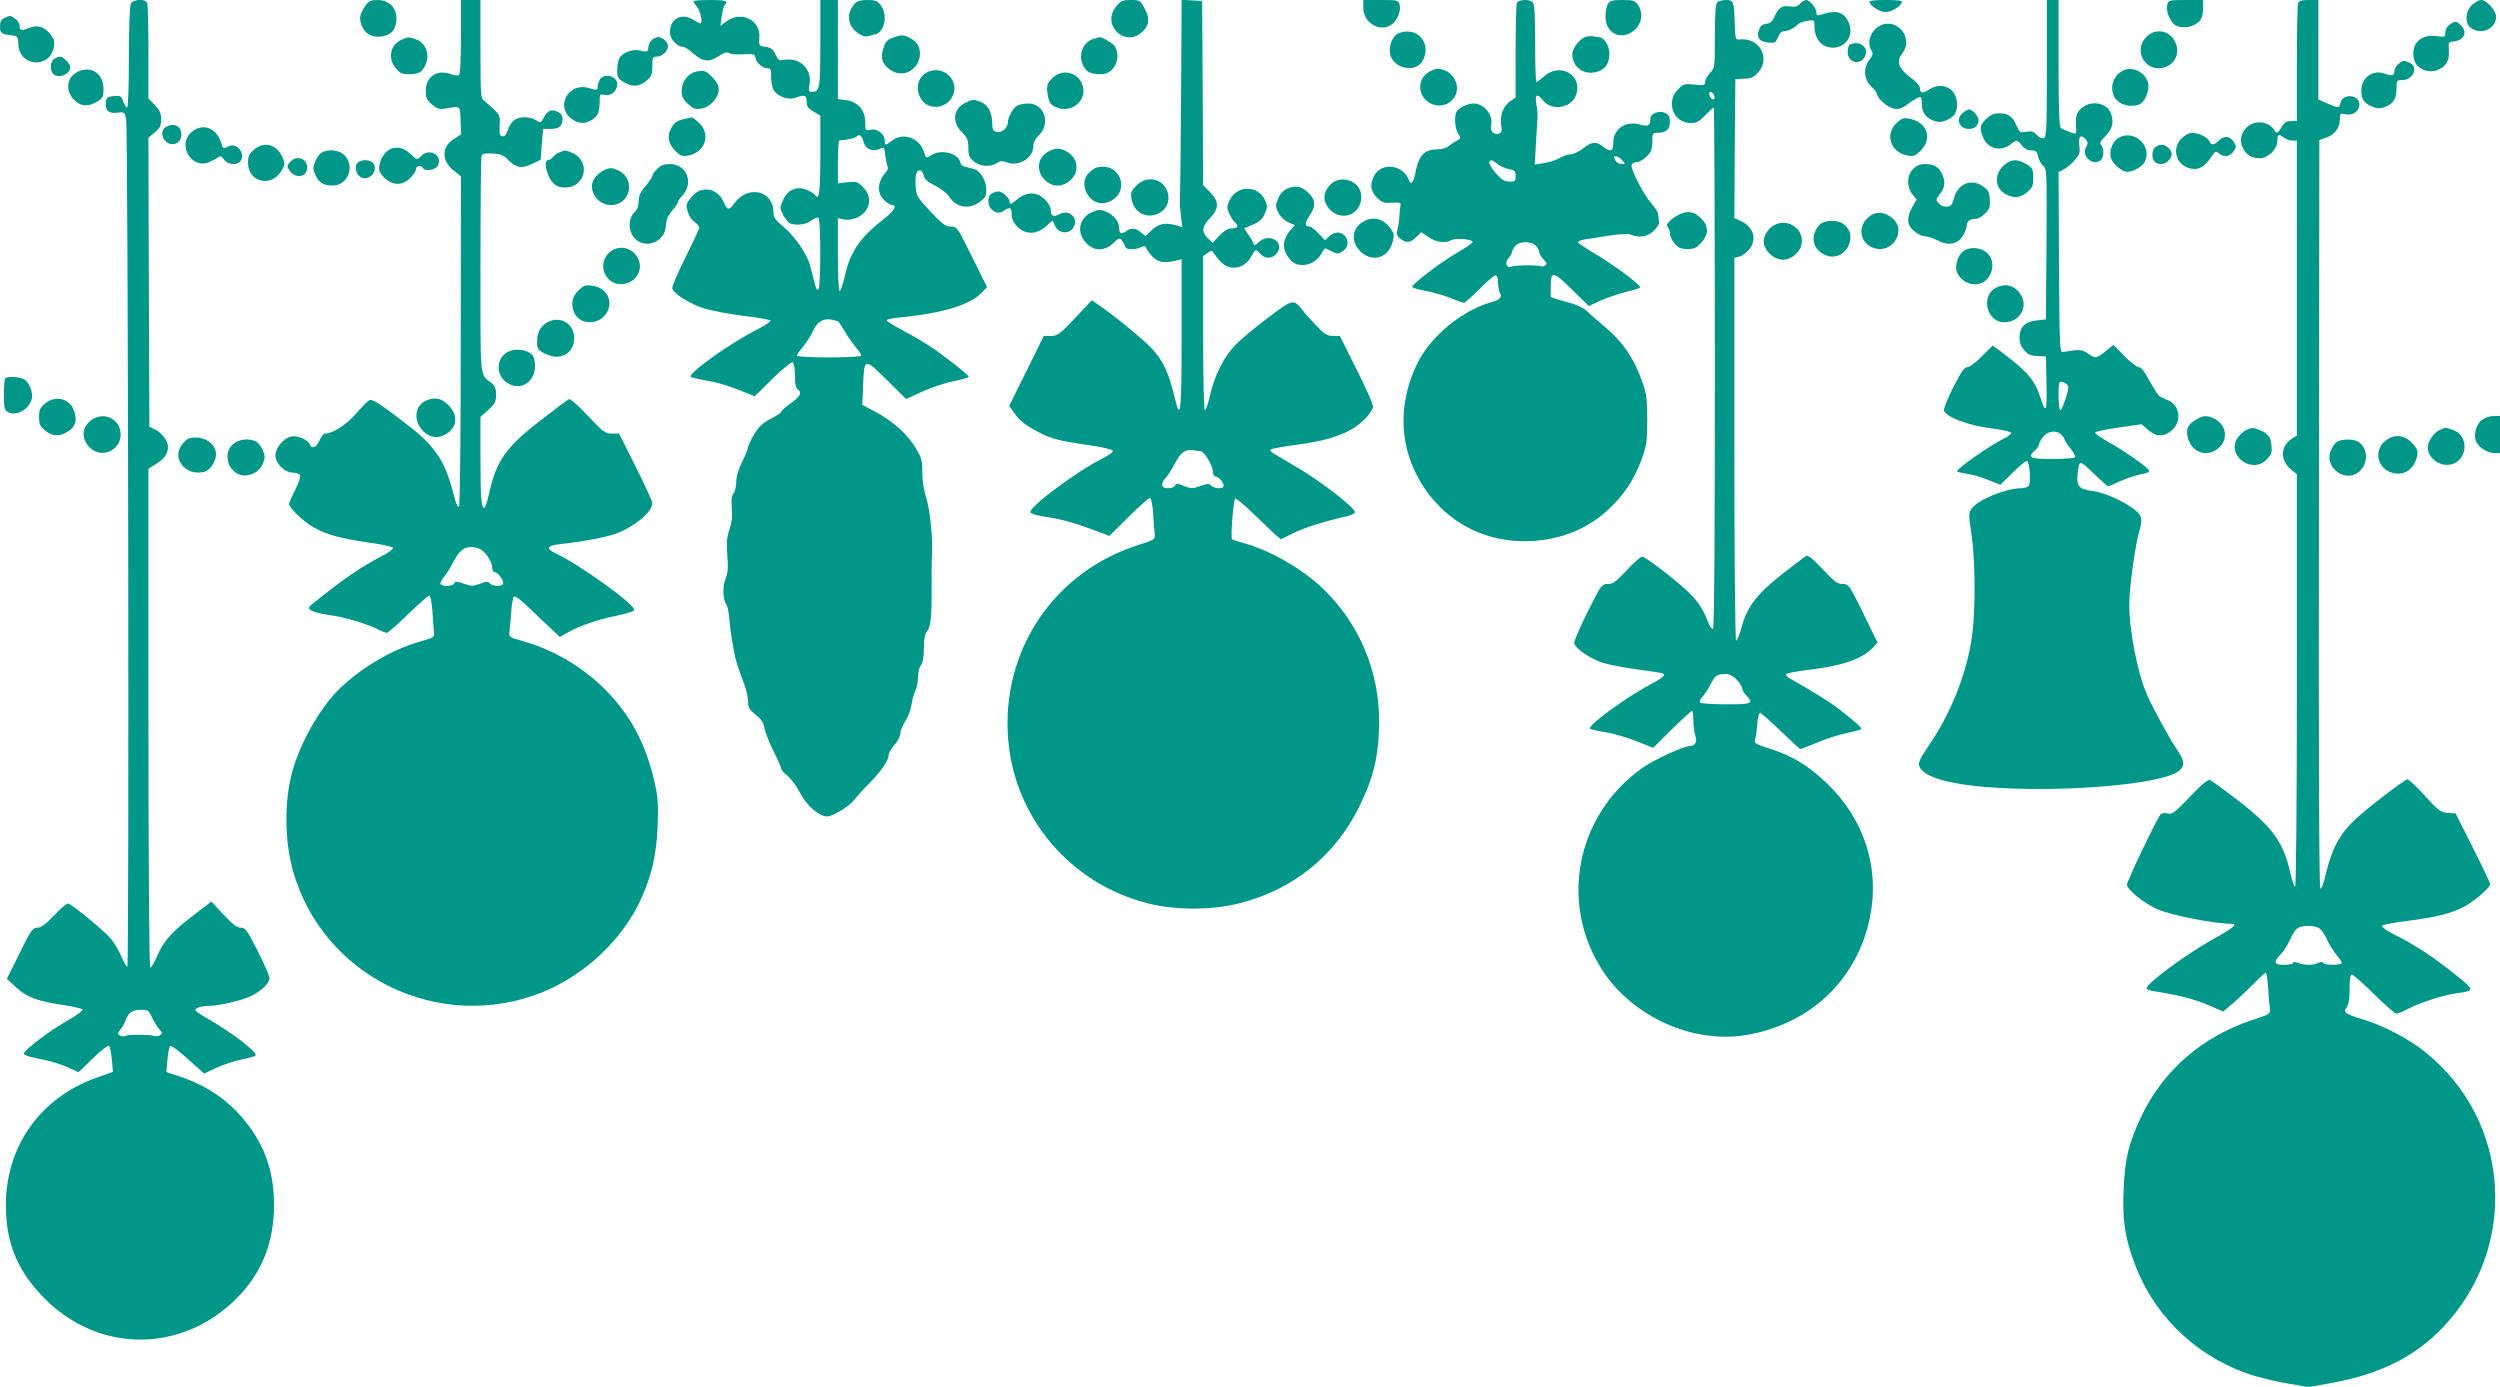 <?xml version="1.0" standalone="no"?>
<!DOCTYPE svg PUBLIC "-//W3C//DTD SVG 20010904//EN"
 "http://www.w3.org/TR/2001/REC-SVG-20010904/DTD/svg10.dtd">
<svg version="1.0" xmlns="http://www.w3.org/2000/svg"
 width="1280pt" height="710pt" viewBox="0 0 1280 710"
 preserveAspectRatio="xMidYMid meet">
<g transform="translate(0,710) scale(0.1,-0.1)"
fill="#009688" stroke="none">
<path d="M670 7081 c-6 -12 -10 -118 -10 -275 0 -146 -4 -256 -9 -256 -5 0
-14 14 -20 31 -9 27 -14 30 -48 27 -33 -3 -38 -6 -41 -31 -5 -42 15 -60 59
-54 37 5 37 4 45 -37 10 -57 16 -4336 6 -4336 -5 0 -18 24 -31 54 -12 29 -38
72 -57 94 -29 34 -165 147 -211 175 -8 5 -35 -16 -74 -58 -46 -48 -69 -65 -88
-65 -24 0 -33 -13 -91 -131 l-65 -131 47 -43 c56 -51 109 -71 237 -90 52 -8
98 -18 103 -23 5 -5 -27 -29 -74 -56 -88 -49 -221 -149 -226 -170 -2 -7 27
-17 82 -28 46 -8 110 -27 141 -42 l57 -26 74 72 c44 43 78 68 83 62 5 -5 11
-37 14 -71 l5 -61 -87 -31 c-285 -102 -461 -350 -461 -651 0 -196 61 -341 200
-480 280 -281 707 -278 986 7 126 128 187 284 187 473 0 170 -46 304 -148 430
-87 108 -197 183 -337 229 l-66 22 5 62 c3 34 9 66 14 71 5 5 43 -23 91 -66
l83 -75 61 29 c34 16 92 35 129 43 37 7 70 17 73 20 15 16 -126 123 -261 199
-26 15 -47 31 -47 35 0 11 36 21 75 21 49 1 165 28 210 50 53 26 95 66 95 92
0 10 -27 72 -60 138 -54 107 -63 120 -86 120 -20 0 -43 17 -89 67 l-63 67 -78
-60 c-121 -91 -166 -140 -198 -216 -16 -37 -33 -65 -37 -62 -5 3 -9 578 -9
1279 l0 1275 40 25 c43 27 60 52 60 88 0 30 -32 72 -68 89 l-27 13 -3 740 -2
740 32 27 c27 22 33 33 33 67 0 32 -7 47 -33 74 l-32 33 0 236 c0 130 -3 243
-6 252 -9 24 -71 21 -84 -3z m107 -5188 c10 -21 26 -48 37 -61 18 -20 18 -24
6 -32 -8 -6 -22 -7 -30 -4 -21 8 -136 8 -149 0 -6 -4 -18 -3 -26 2 -14 7 -14
11 3 33 11 13 22 34 26 46 12 37 35 53 77 53 36 0 41 -3 56 -37z"/>
<path d="M1872 7073 c-29 -43 -34 -63 -22 -99 15 -45 53 -68 103 -61 51 7 76
38 77 91 0 57 -39 96 -96 96 -35 0 -46 -5 -62 -27z"/>
<path d="M2360 6911 c0 -117 -4 -192 -10 -196 -6 -3 -25 -1 -44 6 -69 25 -126
-14 -126 -85 0 -37 5 -48 32 -71 26 -22 38 -26 67 -21 81 14 76 18 79 -60 l3
-72 -35 -22 c-65 -39 -67 -112 -5 -162 l39 -31 -1 -843 c0 -485 -4 -846 -9
-849 -5 -3 -14 14 -20 37 -30 118 -56 184 -95 237 -53 70 -73 88 -213 195 -88
66 -118 84 -131 77 -9 -5 -40 -37 -69 -70 -49 -56 -119 -101 -158 -101 -8 0
-20 -16 -28 -35 -15 -36 -40 -46 -49 -21 -10 25 -65 48 -97 41 -39 -9 -80 -58
-80 -97 0 -41 48 -88 90 -88 17 0 33 -6 36 -14 3 -8 -8 -41 -25 -75 -17 -33
-31 -65 -31 -71 0 -20 73 -90 124 -119 68 -39 139 -58 285 -79 67 -9 123 -22
123 -27 1 -6 -18 -21 -42 -34 -129 -68 -197 -114 -378 -259 -27 -21 4 -38 95
-51 83 -12 193 -45 251 -75 17 -9 36 -16 43 -16 6 0 55 43 108 95 54 52 102
95 108 95 7 0 13 -30 17 -78 2 -42 6 -90 8 -107 3 -28 1 -29 -75 -51 -146 -41
-315 -143 -424 -256 -95 -99 -191 -274 -228 -414 -40 -151 -38 -350 5 -502
152 -543 748 -833 1275 -623 219 88 412 270 506 476 57 126 80 228 86 375 4
113 2 150 -16 227 -45 198 -127 349 -259 479 -116 114 -264 200 -417 242 -64
18 -70 22 -67 43 2 13 6 58 9 99 2 41 9 79 14 85 6 6 36 -16 82 -61 39 -38 90
-86 113 -107 l40 -38 45 25 c62 34 150 64 248 84 46 9 86 22 88 28 9 26 -274
230 -402 291 -53 25 -44 40 28 48 117 12 238 36 289 56 93 37 178 109 178 153
0 9 -38 93 -85 186 l-85 170 -37 0 c-33 0 -45 8 -122 90 -51 55 -90 89 -98 86
-8 -3 -72 -51 -144 -107 -180 -140 -227 -207 -264 -372 -9 -43 -21 -77 -25
-77 -16 0 -20 50 -20 255 l0 210 40 36 c34 31 40 43 40 78 0 30 -6 46 -22 59
-63 51 -58 -4 -58 601 0 302 2 556 6 564 4 10 19 13 56 11 40 -2 56 -8 79 -32
41 -42 72 -47 123 -21 l44 21 6 79 7 79 38 0 c44 0 61 14 61 50 0 19 -8 30
-25 38 -32 15 -52 6 -71 -30 -15 -28 -16 -29 -39 -14 -31 20 -84 21 -112 1
-12 -8 -27 -31 -33 -51 -8 -24 -17 -34 -28 -32 -14 3 -16 14 -14 56 4 55 2 57
-79 126 -18 15 -19 33 -19 266 l0 250 -50 0 -50 0 0 -189z m94 -2621 c30 -11
66 -65 66 -97 0 -13 6 -23 14 -23 17 0 49 -47 41 -60 -9 -15 -52 -12 -67 3
-10 12 -19 11 -51 -2 -36 -13 -44 -13 -83 1 -36 12 -44 13 -48 2 -6 -16 -62
-19 -70 -5 -4 5 5 22 18 38 13 15 35 52 50 81 34 66 72 85 130 62z"/>
<path d="M3550 7094 c0 -3 9 -17 20 -31 17 -22 29 -83 16 -83 -3 0 -20 9 -39
20 -60 36 -117 3 -117 -66 0 -34 37 -74 68 -74 8 0 32 -16 53 -35 47 -42 82
-45 131 -11 26 17 40 21 52 14 10 -6 43 -8 74 -6 53 3 57 1 60 -19 4 -25 37
-53 64 -53 14 0 17 -9 16 -45 0 -25 6 -55 15 -69 22 -32 75 -50 111 -36 45 17
56 13 56 -20 0 -24 7 -35 35 -51 l35 -21 0 -203 c0 -187 -6 -236 -26 -204 -3
6 -22 18 -41 26 -53 22 -100 3 -123 -50 -18 -40 -18 -42 0 -78 11 -20 26 -39
35 -43 33 -12 83 -6 109 15 14 11 30 17 36 14 13 -8 13 -344 1 -364 -7 -11
-12 -3 -20 30 -6 24 -17 64 -23 88 -15 60 -78 151 -138 201 -41 34 -50 48 -50
73 0 113 -132 142 -201 45 -26 -36 -36 -35 -53 6 -31 75 -117 89 -167 26 -26
-32 -28 -39 -18 -73 5 -20 21 -44 34 -53 14 -9 25 -22 25 -29 0 -7 -32 -76
-71 -154 -39 -77 -69 -148 -67 -157 5 -27 93 -82 166 -104 37 -11 125 -28 197
-37 71 -8 134 -19 139 -24 5 -4 -25 -24 -65 -45 -139 -69 -361 -228 -342 -244
4 -3 42 -12 83 -19 41 -6 113 -27 159 -46 l85 -34 92 91 c51 49 97 87 103 83
6 -3 11 -34 11 -67 0 -45 4 -64 16 -73 22 -16 11 -35 -43 -74 -24 -17 -43 -35
-43 -39 0 -5 -24 -21 -53 -36 -41 -20 -60 -39 -85 -79 -18 -29 -32 -60 -32
-67 0 -8 -14 -42 -30 -74 -19 -37 -30 -74 -30 -100 0 -23 -6 -51 -14 -62 -11
-14 -13 -35 -9 -75 4 -40 0 -72 -12 -109 -14 -42 -16 -70 -11 -134 5 -64 3
-90 -10 -121 -16 -39 -13 -106 5 -130 5 -5 12 -37 15 -70 5 -62 9 -85 24 -170
10 -50 17 -74 53 -170 11 -28 19 -67 19 -87 0 -30 6 -41 39 -67 28 -22 40 -41
45 -68 3 -21 24 -74 46 -118 22 -44 40 -85 40 -91 0 -6 15 -23 33 -37 17 -14
47 -54 65 -89 33 -64 95 -118 137 -118 30 0 114 52 140 86 14 18 49 57 78 86
58 58 97 115 97 143 0 9 14 33 30 52 17 18 30 45 30 59 0 13 12 42 26 63 14
22 28 59 31 83 3 24 12 55 19 70 8 15 14 46 14 70 0 24 7 52 15 62 10 13 15
43 15 86 0 46 5 73 18 90 20 29 24 79 22 320 0 22 1 59 2 83 3 88 -12 224 -31
284 -12 37 -19 86 -19 126 1 58 -3 72 -33 122 -42 71 -117 139 -206 186 l-68
36 4 94 c5 148 6 148 121 34 l99 -98 83 38 c45 20 117 45 160 53 43 9 78 19
78 23 0 9 -136 116 -200 157 -30 20 -92 56 -137 80 -46 24 -83 47 -83 52 0 5
30 11 68 15 220 21 360 64 421 129 l25 26 -77 155 c-75 152 -77 155 -109 155
-27 0 -43 12 -104 77 -69 74 -73 80 -76 133 -4 55 6 84 26 77 6 -2 13 -14 16
-28 4 -17 21 -32 57 -49 30 -15 62 -40 75 -60 38 -56 104 -64 161 -19 21 15
27 29 27 57 0 49 -32 100 -67 108 -55 12 -61 15 -66 33 -12 48 -100 69 -150
36 -25 -16 -25 -16 -37 19 -23 71 -107 100 -163 56 -14 -11 -28 -20 -31 -20
-3 0 -6 9 -6 20 0 33 -38 63 -71 56 -29 -5 -29 -5 -29 39 0 61 -38 104 -97
112 l-43 6 0 253 0 254 -45 0 -45 0 0 -223 c0 -232 -3 -247 -43 -247 -16 0
-18 5 -12 39 13 76 -48 137 -126 125 -31 -5 -35 -2 -49 28 -12 26 -22 34 -50
38 -34 5 -35 6 -32 47 7 90 -93 140 -168 84 l-31 -23 6 49 c4 26 11 52 16 58
20 20 6 25 -76 25 -47 0 -85 -3 -85 -6z m872 -722 c10 -36 45 -51 83 -34 22
10 23 9 27 -31 3 -23 8 -49 12 -58 4 -10 1 -22 -7 -30 -45 -46 -49 -107 -10
-144 15 -14 33 -25 40 -25 29 0 10 -31 -44 -73 -122 -95 -170 -166 -199 -296
-9 -39 -20 -71 -25 -71 -5 0 -9 84 -9 186 l0 187 31 -7 c17 -3 44 0 63 8 71
30 88 105 35 158 -28 28 -34 30 -80 25 l-49 -6 0 109 c0 61 3 110 8 111 46 4
78 11 86 19 16 16 29 6 38 -28z m-130 -918 c3 -2 18 -25 34 -52 15 -26 40 -62
56 -80 15 -18 28 -37 28 -42 0 -6 -66 -10 -165 -10 -92 0 -165 4 -165 9 0 5
15 27 33 48 18 22 41 58 51 81 20 45 53 64 96 55 14 -3 28 -7 32 -9z"/>
<path d="M4377 7082 c-30 -33 -38 -70 -23 -107 15 -34 64 -68 88 -61 7 2 25 7
39 10 49 11 66 102 28 150 -17 22 -29 26 -68 26 -33 0 -53 -5 -64 -18z"/>
<path d="M5716 7069 c-81 -96 46 -218 135 -130 35 36 37 69 7 122 -20 37 -24
39 -69 39 -40 0 -51 -4 -73 -31z"/>
<path d="M6047 6588 c-2 -282 -5 -517 -6 -523 -1 -5 1 -37 5 -69 l7 -59 -29 9
c-56 16 -93 9 -127 -24 l-32 -31 -24 20 c-28 23 -49 24 -77 4 -24 -16 -34 -11
-34 19 0 32 -28 66 -66 82 -29 12 -39 12 -68 0 -70 -29 -87 -102 -37 -158 40
-45 96 -46 141 -3 31 29 32 29 46 11 8 -11 14 -23 14 -27 0 -16 43 -20 73 -8
25 11 31 11 35 0 3 -8 16 -27 31 -43 28 -31 60 -37 119 -23 l32 8 0 -387 c0
-378 -6 -442 -30 -343 -36 149 -59 201 -119 269 -37 42 -214 187 -285 233
l-26 18 -86 -92 c-79 -83 -90 -91 -123 -91 l-37 0 -88 -179 -89 -179 24 -34
c31 -43 53 -61 119 -97 69 -37 112 -48 263 -70 67 -9 122 -22 125 -29 2 -6
-23 -24 -55 -40 -137 -70 -377 -249 -367 -275 3 -8 38 -18 89 -25 78 -12 147
-32 268 -78 l47 -18 98 97 c53 53 103 97 109 97 7 0 13 -28 17 -77 2 -43 6
-91 8 -107 3 -28 1 -29 -82 -56 -435 -137 -706 -543 -668 -997 33 -402 320
-738 714 -838 138 -36 330 -36 469 0 274 69 488 241 612 490 76 152 103 265
104 440 1 257 -100 499 -284 678 -109 105 -274 200 -412 237 -27 7 -53 16 -57
19 -8 7 6 198 16 208 3 4 46 -31 94 -78 48 -46 99 -95 113 -108 l27 -22 61 30
c55 28 168 64 275 87 22 5 41 14 43 21 6 18 -164 152 -283 222 -60 36 -120 71
-133 79 -13 7 -19 17 -15 21 5 4 66 15 135 24 134 18 216 42 284 82 52 30 105
89 105 115 0 11 -38 97 -85 190 l-85 170 -35 0 c-29 0 -44 9 -81 48 -25 26
-58 62 -72 80 -48 63 -51 63 -180 -35 -64 -48 -139 -110 -166 -138 -58 -59
-108 -157 -131 -260 -9 -41 -21 -75 -26 -75 -5 0 -9 157 -9 394 l0 395 23 16
c20 14 23 14 32 -2 6 -9 22 -30 37 -45 45 -48 121 -34 154 28 22 40 24 40 47
14 21 -25 59 -26 80 -2 53 58 -31 115 -89 62 -13 -13 -24 -19 -24 -13 0 6 -11
27 -25 47 l-25 37 45 19 c35 15 49 28 61 57 14 33 14 40 0 70 -37 77 -144 75
-181 -3 -13 -29 -14 -38 -2 -66 8 -18 21 -39 30 -47 22 -17 13 -31 -20 -31
-17 0 -38 -13 -60 -36 l-34 -37 -25 23 c-33 32 -30 62 11 103 47 47 48 86 0
134 l-35 35 -2 471 -3 472 -52 3 -53 3 -3 -513z m100 -1798 c18 0 63 -75 63
-105 0 -15 6 -25 14 -25 17 0 48 -39 40 -52 -8 -13 -50 -9 -63 6 -10 11 -18
11 -55 -2 -40 -15 -47 -15 -84 0 -34 13 -42 14 -46 2 -3 -8 -19 -14 -36 -14
-36 0 -40 23 -10 55 11 12 32 46 47 75 29 56 55 73 98 64 11 -2 26 -4 32 -4z"/>
<path d="M6980 7059 c0 -77 86 -127 146 -84 28 19 48 69 40 100 -6 24 -9 25
-96 25 l-90 0 0 -41z"/>
<path d="M7766 7084 c-3 -9 -6 -121 -6 -250 l0 -234 -26 -17 c-36 -23 -56 -73
-48 -122 5 -30 3 -39 -11 -45 -25 -9 -47 13 -41 40 14 53 -34 114 -89 114 -33
0 -81 -24 -89 -45 -11 -30 -6 -85 10 -110 14 -22 14 -24 -8 -36 -13 -6 -31
-19 -42 -28 -10 -9 -36 -16 -62 -16 -59 -1 -90 -32 -104 -105 -12 -66 -26 -83
-38 -49 -30 78 -141 89 -177 18 -23 -44 -18 -77 15 -111 27 -26 36 -29 78 -26
38 2 46 0 43 -12 -2 -8 -5 -33 -6 -55 -1 -22 -5 -53 -10 -69 -7 -24 -4 -33 15
-48 30 -24 49 -23 81 8 l26 25 38 -25 c40 -28 83 -33 117 -15 22 12 108 4 108
-10 0 -5 -35 -29 -78 -54 -82 -47 -232 -161 -232 -176 0 -4 30 -13 68 -20 37
-7 94 -23 127 -36 33 -14 65 -25 70 -25 6 0 42 32 80 70 38 39 75 70 82 70 8
0 13 -13 13 -36 0 -19 4 -43 9 -53 13 -24 3 -35 -49 -50 -148 -43 -307 -175
-373 -311 -115 -235 -89 -488 70 -685 118 -146 288 -226 478 -226 170 1 316
56 432 164 78 74 127 146 166 250 28 75 30 92 31 207 0 109 -4 134 -26 197
-43 121 -101 205 -194 282 -27 23 -65 55 -83 73 -26 24 -56 38 -114 53 -43 11
-78 23 -78 28 1 4 1 26 1 50 0 82 11 80 107 -14 l88 -86 60 28 c33 15 93 35
133 45 40 9 72 20 70 24 -7 18 -138 115 -225 167 -51 30 -93 58 -93 63 0 5 15
11 33 14 17 2 73 11 122 19 56 9 99 11 113 6 49 -19 92 -11 123 23 17 17 27
38 24 45 -3 8 -5 23 -5 34 0 10 -15 36 -34 56 -41 46 -109 180 -102 199 3 8
15 14 26 14 12 0 35 13 51 29 24 24 29 38 29 75 0 43 2 46 26 46 44 0 64 17
64 56 0 27 -5 37 -25 46 -31 14 -75 -3 -75 -29 0 -36 -13 -43 -52 -31 -73 22
-138 -21 -138 -92 0 -46 -13 -51 -53 -20 -35 27 -58 25 -102 -10 -21 -16 -49
-30 -63 -30 -13 0 -39 -8 -56 -19 -17 -10 -53 -22 -80 -26 l-48 -7 6 109 c4
59 7 119 8 133 1 14 -1 44 -6 68 -9 49 5 56 35 17 43 -53 140 -40 166 23 43
102 -75 177 -160 102 -19 -16 -37 -30 -41 -30 -3 0 -6 89 -6 198 0 141 -3 201
-12 210 -18 18 -75 15 -82 -4z m539 -804 c18 -19 17 -20 -3 -20 -12 0 -26 9
-32 20 -8 16 -8 20 3 20 8 0 22 -9 32 -20z m-638 -20 c14 -11 40 -22 59 -26
29 -5 34 -10 34 -35 0 -26 -3 -29 -32 -29 -26 1 -41 10 -71 45 -21 25 -35 49
-32 55 9 14 13 13 42 -10z m195 -417 c10 -9 18 -23 18 -31 0 -9 10 -26 22 -39
19 -20 20 -26 8 -33 -8 -5 -18 -6 -23 -3 -12 7 -129 6 -149 -2 -25 -10 -35 21
-14 44 9 10 16 22 16 27 0 5 7 20 16 32 19 27 78 30 106 5z"/>
<path d="M8232 7080 c-6 -11 -12 -40 -12 -65 0 -89 84 -127 151 -67 36 33 43
84 16 126 -16 23 -24 26 -80 26 -51 0 -64 -3 -75 -20z"/>
<path d="M8792 7088 c-8 -8 -12 -61 -12 -174 0 -158 0 -162 -25 -188 -14 -15
-25 -35 -25 -46 0 -17 -6 -18 -54 -13 -51 5 -57 4 -85 -25 -64 -64 -23 -172
65 -172 30 0 44 7 75 40 21 22 41 40 44 40 2 0 5 -601 5 -1335 0 -907 -3
-1335 -10 -1335 -6 0 -15 12 -21 27 -23 60 -43 95 -81 138 -47 53 -240 205
-261 205 -7 0 -43 -31 -79 -70 -54 -58 -69 -70 -96 -70 -31 0 -34 -4 -102
-140 -38 -77 -70 -149 -70 -160 0 -25 65 -73 136 -100 30 -11 109 -27 177 -36
67 -9 128 -18 135 -20 24 -7 11 -22 -50 -54 -121 -63 -318 -205 -318 -229 0
-4 35 -13 77 -19 42 -7 115 -28 162 -47 l85 -34 96 95 c53 52 99 94 103 94 4
0 7 -22 7 -49 0 -27 5 -62 10 -77 12 -30 -1 -54 -29 -54 -33 -1 -184 -70 -244
-113 -339 -242 -426 -696 -200 -1039 152 -232 456 -370 723 -329 332 51 578
281 644 603 52 254 -29 506 -222 689 -93 89 -174 138 -288 175 -77 25 -85 29
-78 48 4 12 9 47 11 79 3 31 9 57 15 57 5 0 52 -42 104 -92 53 -51 98 -93 102
-93 4 0 42 15 86 33 43 19 110 40 149 48 40 9 74 18 77 21 5 5 -30 37 -116
104 -45 35 -154 102 -243 151 -18 10 -30 22 -27 26 3 5 54 15 113 22 175 20
278 56 334 116 l22 24 -73 150 c-72 146 -75 150 -106 150 -26 0 -43 12 -102
76 -52 55 -75 73 -85 67 -8 -4 -65 -48 -127 -96 -127 -101 -176 -165 -204
-271 -10 -36 -22 -66 -27 -66 -5 0 -9 415 -9 980 l0 980 25 6 c14 3 37 20 51
37 43 51 21 119 -47 147 l-29 13 2 356 3 356 45 2 c36 1 50 7 72 32 65 73 6
180 -93 169 -23 -3 -24 -1 -27 77 -3 117 -6 125 -45 125 -18 0 -38 -5 -45 -12z
m-14 -482 c3 -12 -1 -17 -10 -14 -7 3 -15 13 -16 22 -3 12 1 17 10 14 7 -3 15
-13 16 -22z m113 -2985 c16 -16 29 -37 29 -45 0 -9 9 -25 20 -36 42 -42 29
-47 -104 -46 -68 0 -128 4 -132 9 -4 4 2 17 13 30 11 12 30 41 42 64 22 45 31
51 74 52 19 1 39 -9 58 -28z"/>
<path d="M9216 7081 c-13 -15 -26 -18 -52 -14 -40 7 -59 -7 -79 -53 -10 -24
-21 -33 -41 -36 -21 -2 -31 -11 -38 -31 -14 -39 2 -61 48 -65 34 -3 38 0 49
27 7 19 18 31 30 31 21 0 58 18 72 35 6 7 27 15 48 18 37 6 37 5 37 -29 0 -49
24 -90 60 -102 80 -28 149 44 116 121 -23 56 -63 68 -143 42 -18 -6 -23 -3
-23 11 -1 24 -34 64 -53 64 -7 0 -22 -9 -31 -19z"/>
<path d="M9572 7088 c7 -21 55 -50 83 -50 28 0 76 29 83 50 3 9 -20 12 -83 12
-63 0 -86 -3 -83 -12z"/>
<path d="M10480 6750 c0 -308 -2 -351 -16 -357 -9 -3 -24 4 -36 17 -16 17 -27
21 -54 15 -31 -5 -34 -3 -49 31 -20 48 -41 63 -88 64 -29 0 -45 -7 -68 -29
-33 -33 -35 -47 -15 -96 24 -57 90 -73 139 -35 32 25 35 25 59 -5 13 -16 29
-25 48 -25 24 0 30 -5 35 -32 4 -17 16 -39 26 -47 19 -15 19 -33 17 -401 l-3
-385 -49 -6 c-59 -6 -86 -34 -86 -89 0 -26 8 -45 25 -64 23 -25 30 -28 85 -30
l25 -1 3 -140 c3 -147 -3 -159 -33 -65 -25 77 -59 120 -155 195 -46 36 -85 65
-87 65 -2 0 -27 -25 -57 -55 -30 -31 -62 -55 -73 -55 -16 0 -32 -24 -73 -104
-29 -58 -50 -111 -47 -119 12 -33 128 -76 236 -89 57 -7 106 -18 108 -24 2 -5
-14 -18 -34 -28 -68 -32 -243 -154 -243 -169 0 -3 21 -8 48 -12 26 -4 76 -18
111 -32 l63 -25 62 61 c34 33 67 61 73 61 14 0 23 -110 10 -127 -5 -7 -24 -13
-41 -13 -78 0 -223 -61 -252 -105 -15 -23 -15 -33 0 -129 18 -119 21 -364 6
-498 -21 -186 -100 -398 -211 -564 -68 -103 -71 -111 -59 -134 26 -49 146 -84
344 -100 375 -30 894 13 981 82 32 25 31 50 -3 101 -44 65 -126 214 -160 292
-48 110 -92 334 -90 465 1 88 31 304 52 374 10 32 12 56 6 72 -17 43 -161 119
-246 130 -69 9 -82 24 -77 82 8 80 8 80 82 8 38 -36 71 -66 74 -66 3 0 29 11
59 25 29 13 77 30 106 36 46 9 51 13 41 26 -21 24 -133 101 -206 141 -37 21
-67 42 -66 47 1 5 55 17 120 26 l118 17 33 -29 c41 -36 80 -37 120 -4 53 44
45 126 -14 154 -16 7 -36 16 -44 20 -8 4 -32 40 -53 79 -26 49 -44 72 -56 72
-10 0 -44 26 -74 57 l-56 57 -40 -32 c-47 -38 -54 -39 -92 -11 -29 20 -43 21
-124 7 -20 -3 -20 3 -23 459 l-2 462 29 15 c16 9 41 30 56 48 23 28 26 38 21
75 -6 46 9 58 34 28 11 -13 11 -20 0 -40 -25 -47 41 -100 78 -63 15 15 15 61
0 76 -9 9 -5 19 19 42 38 37 47 71 32 117 -19 57 -104 73 -153 28 -26 -24 -30
-39 -26 -102 1 -31 1 -31 -32 -19 -18 6 -39 15 -45 19 -10 6 -13 84 -13 333
l0 324 -30 0 -30 0 0 -350z m110 -1631 c0 -25 -32 -119 -41 -119 -10 0 -13
133 -3 143 9 9 44 -11 44 -24z m-36 -245 c9 -8 16 -19 16 -23 0 -5 13 -25 30
-46 16 -20 27 -41 24 -46 -3 -5 -54 -9 -115 -9 -116 0 -131 7 -89 45 11 10 20
24 20 30 0 7 9 24 21 39 24 30 69 35 93 10z"/>
<path d="M11096 7075 c-8 -31 16 -90 42 -104 41 -22 101 -9 129 28 7 9 13 35
13 59 l0 42 -89 0 c-86 0 -89 -1 -95 -25z"/>
<path d="M11766 7084 c-3 -9 -6 -148 -6 -310 l0 -294 -30 0 c-24 0 -35 -7 -48
-30 -20 -35 -28 -37 -41 -11 -6 10 -24 24 -40 29 -81 28 -155 -53 -117 -127
19 -36 44 -51 86 -51 43 0 90 47 90 89 0 34 6 37 34 16 11 -8 30 -15 43 -15
l23 0 0 -755 0 -755 -26 -16 c-59 -39 -61 -110 -4 -158 l30 -25 0 -1055 c0
-619 -4 -1056 -9 -1056 -5 0 -16 33 -25 73 -35 156 -92 234 -270 371 -69 53
-132 99 -141 102 -10 4 -43 -22 -103 -86 -78 -81 -91 -91 -114 -85 -16 4 -30
2 -37 -7 -21 -25 -171 -339 -171 -358 0 -25 88 -95 155 -125 70 -31 293 -75
382 -75 32 0 5 -23 -95 -78 -140 -78 -342 -227 -342 -253 0 -4 17 -11 38 -14
119 -18 210 -41 278 -71 l77 -33 46 39 c25 21 73 66 106 99 33 34 62 61 66 61
4 0 9 -37 12 -82 3 -46 7 -94 9 -106 3 -22 -5 -27 -84 -52 -261 -86 -461 -258
-574 -495 -65 -137 -85 -218 -91 -374 -6 -153 4 -233 49 -361 94 -270 303
-480 576 -580 43 -16 134 -39 200 -51 l121 -21 123 22 c244 45 423 134 565
283 392 411 350 1060 -92 1412 -85 68 -214 135 -315 165 -95 29 -104 36 -85
63 10 14 15 46 15 94 0 50 4 73 12 73 6 0 58 -45 113 -100 56 -55 107 -100
114 -100 6 0 34 11 61 25 66 34 183 71 250 80 92 12 92 15 -11 97 -108 87
-207 152 -310 203 -42 22 -68 40 -62 46 4 4 62 16 128 24 148 19 220 37 286
70 55 28 139 100 139 119 -1 6 -40 90 -89 186 l-88 175 -40 3 c-37 3 -48 11
-118 88 -42 46 -82 84 -89 84 -7 0 -76 -49 -153 -110 -186 -145 -223 -199
-273 -407 -6 -24 -15 -43 -20 -43 -6 0 -9 698 -7 1917 l2 1916 34 12 c44 15
71 49 71 92 0 33 1 34 31 28 36 -8 69 16 69 51 0 50 -84 57 -96 9 -7 -30 -9
-30 -68 -5 l-46 21 0 254 0 255 -49 0 c-35 0 -51 -4 -55 -16z m110 -4738 c11
-8 29 -34 39 -58 11 -24 32 -58 47 -76 15 -18 28 -37 28 -42 0 -13 -87 -13
-95 0 -4 7 -12 7 -25 0 -24 -13 -71 -13 -104 0 -17 6 -26 6 -26 0 0 -6 -20
-10 -45 -10 -53 0 -57 12 -17 55 15 16 35 47 45 70 10 22 25 48 34 57 20 22
90 24 119 4z"/>
<path d="M12657 7075 c-36 -34 -38 -96 -5 -119 53 -37 128 -3 128 58 0 32 -48
86 -77 86 -10 0 -31 -11 -46 -25z"/>
<path d="M23 7008 c-17 -8 -23 -20 -23 -44 0 -35 6 -39 69 -46 20 -3 24 -9 25
-47 6 -114 164 -124 182 -10 5 28 1 41 -20 66 -32 39 -66 47 -110 29 -37 -15
-46 -13 -46 15 0 10 -10 25 -22 33 -26 18 -25 18 -55 4z"/>
<path d="M12542 6974 c-13 -9 -22 -26 -22 -40 0 -24 -2 -25 -44 -19 -81 12
-133 -39 -117 -115 9 -48 66 -77 116 -60 47 16 68 48 63 102 -3 41 -2 43 27
46 52 6 70 47 35 82 -24 24 -29 24 -58 4z"/>
<path d="M9621 6966 c-44 -25 -64 -86 -39 -125 9 -15 7 -24 -10 -46 -33 -42
-30 -99 8 -137 17 -16 30 -33 30 -38 0 -22 54 -70 85 -76 29 -5 42 -1 83 30
27 19 52 33 56 29 3 -3 6 -19 6 -35 0 -42 17 -68 55 -84 26 -10 41 -11 62 -3
48 18 63 38 63 86 0 80 -76 119 -144 74 -33 -22 -46 -19 -46 9 0 10 -21 34
-49 54 -60 45 -73 82 -42 122 63 81 -29 190 -118 140z"/>
<path d="M7162 6930 c-35 -14 -56 -73 -42 -116 24 -70 133 -86 165 -24 47 90
-30 177 -123 140z"/>
<path d="M10989 6911 c-70 -71 -3 -185 93 -156 58 18 82 78 53 134 -29 57
-100 68 -146 22z"/>
<path d="M4571 6907 c-28 -10 -37 -20 -48 -54 -18 -52 -4 -88 44 -116 64 -37
143 11 143 88 0 37 -16 62 -50 80 -34 18 -44 18 -89 2z"/>
<path d="M8123 6913 c-30 -6 -73 -59 -73 -89 0 -67 59 -111 125 -92 43 11 65
43 65 92 0 44 -27 86 -55 86 -7 0 -19 2 -27 4 -7 2 -23 1 -35 -1z"/>
<path d="M2055 6896 c-57 -25 -71 -95 -29 -145 20 -25 34 -31 64 -31 52 0 68
8 85 41 29 55 8 119 -46 138 -39 13 -37 13 -74 -3z"/>
<path d="M3336 6894 c-9 -8 -16 -23 -16 -33 0 -26 -8 -30 -42 -20 -37 10 -91
-10 -107 -39 -6 -12 -11 -39 -11 -61 0 -36 4 -44 33 -61 43 -27 79 -25 116 6
27 22 31 32 31 75 0 45 2 49 23 49 27 0 57 28 57 53 0 21 -27 47 -50 47 -10 0
-26 -7 -34 -16z"/>
<path d="M5605 6903 c-58 -14 -87 -80 -60 -137 17 -35 37 -46 93 -46 65 0 105
79 71 142 -9 16 -70 51 -81 47 -2 -1 -12 -3 -23 -6z"/>
<path d="M9473 6873 c-7 -2 -13 -20 -13 -38 0 -60 70 -73 91 -18 16 43 -30 76
-78 56z"/>
<path d="M278 6799 c-21 -12 -24 -59 -6 -77 27 -27 88 -3 88 34 0 17 -36 54
-52 54 -7 0 -21 -5 -30 -11z"/>
<path d="M12282 6774 c-12 -8 -22 -24 -22 -34 0 -26 -12 -31 -47 -18 -64 24
-123 -18 -123 -87 0 -45 16 -66 63 -84 21 -8 36 -7 62 3 41 17 55 42 55 95 0
39 2 41 29 41 59 0 86 71 35 90 -31 12 -25 13 -52 -6z"/>
<path d="M403 6735 c-61 -26 -72 -97 -24 -146 35 -35 72 -37 119 -9 28 17 32
25 32 64 0 77 -60 120 -127 91z"/>
<path d="M7325 6736 c-59 -26 -72 -101 -26 -147 61 -60 161 -22 161 61 0 37
-28 77 -61 89 -39 13 -37 13 -74 -3z"/>
<path d="M10875 6741 c-49 -21 -72 -74 -55 -125 15 -47 80 -71 135 -50 22 9
45 56 45 93 0 58 -71 105 -125 82z"/>
<path d="M3563 6733 c-39 -8 -73 -52 -73 -95 0 -32 6 -46 32 -70 27 -25 38
-29 68 -24 45 7 90 55 90 97 0 22 -10 41 -34 65 -33 33 -40 35 -83 27z"/>
<path d="M4726 6715 c-51 -47 -25 -145 43 -160 75 -16 139 57 111 126 -26 62
-104 80 -154 34z"/>
<path d="M5388 6700 c-27 -28 -30 -36 -25 -77 3 -29 12 -52 23 -60 82 -60 191
17 154 108 -26 62 -104 77 -152 29z"/>
<path d="M3070 6691 c-5 -11 -10 -27 -10 -35 0 -19 -4 -19 -49 -6 -97 28 -167
-90 -90 -154 33 -28 67 -33 102 -14 35 18 46 40 47 91 0 46 1 47 25 41 33 -8
65 19 65 56 0 42 -70 58 -90 21z"/>
<path d="M4942 6573 c-62 -30 -69 -98 -18 -149 29 -29 34 -41 34 -81 0 -40 5
-51 29 -70 32 -26 83 -30 116 -8 19 12 29 12 53 3 60 -22 134 23 134 81 0 19
10 40 30 59 61 62 27 162 -55 162 -20 0 -45 -5 -56 -10 -22 -12 -49 -60 -49
-88 0 -28 -34 -55 -59 -47 -17 5 -21 15 -21 46 0 54 -23 95 -61 108 -40 14
-37 14 -77 -6z"/>
<path d="M10052 6524 c-41 -29 -23 -84 28 -84 32 0 50 17 50 46 0 20 -32 54
-50 54 -3 0 -16 -7 -28 -16z"/>
<path d="M3504 6491 c-42 -11 -52 -18 -70 -52 -20 -39 -11 -79 26 -114 25 -24
34 -27 65 -21 86 16 116 109 54 167 -17 16 -34 29 -38 28 -3 -1 -20 -4 -37 -8z"/>
<path d="M9711 6471 c-62 -58 -32 -151 54 -167 31 -6 40 -3 65 21 68 65 39
151 -57 168 -26 5 -37 1 -62 -22z"/>
<path d="M848 6449 c-24 -14 -23 -52 2 -74 29 -27 74 -10 78 28 6 49 -35 73
-80 46z"/>
<path d="M981 6424 c-76 -64 -1 -193 90 -154 13 5 32 16 42 22 16 11 21 10 34
-9 17 -25 61 -31 81 -11 35 35 -14 102 -57 79 -28 -15 -28 -15 -41 24 -24 72
-94 96 -149 49z"/>
<path d="M11169 6391 c-49 -50 -30 -129 36 -151 45 -15 81 2 114 53 22 34 26
36 41 22 25 -22 57 -18 76 10 15 23 15 27 0 50 -20 30 -49 32 -76 5 -24 -24
-39 -25 -47 -5 -7 21 -56 45 -88 45 -16 0 -38 -12 -56 -29z"/>
<path d="M10848 6395 c-33 -18 -52 -72 -39 -107 12 -31 57 -68 83 -68 28 0 76
27 88 49 43 81 -51 171 -132 126z"/>
<path d="M1301 6334 c-26 -21 -31 -33 -31 -68 0 -100 121 -128 172 -39 17 28
18 35 5 66 -29 68 -93 86 -146 41z"/>
<path d="M11038 6349 c-21 -12 -24 -59 -6 -77 18 -18 53 -15 71 6 22 24 21 45
-1 65 -21 19 -39 21 -64 6z"/>
<path d="M2014 6342 c-31 -5 -64 -44 -71 -85 -5 -31 -1 -40 25 -67 42 -41 92
-42 133 -1 16 16 29 37 29 45 0 18 25 22 35 6 12 -19 64 -11 76 11 29 54 -44
95 -86 49 -19 -20 -19 -20 -49 8 -33 31 -57 40 -92 34z"/>
<path d="M5368 6324 c-57 -30 -65 -98 -19 -145 39 -38 87 -39 130 -3 51 42 41
118 -19 149 -36 19 -57 18 -92 -1z"/>
<path d="M1647 6319 c-11 -6 -25 -26 -33 -45 -12 -29 -12 -39 0 -68 17 -40 42
-56 89 -56 77 0 116 96 62 154 -26 28 -83 35 -118 15z"/>
<path d="M2865 6320 c-12 -4 -27 -15 -34 -24 -7 -9 -19 -16 -26 -16 -23 0 -6
-81 23 -112 20 -22 35 -28 67 -28 101 0 131 131 40 175 -37 17 -41 17 -70 5z"/>
<path d="M1486 6271 c-18 -19 -18 -22 -2 -46 22 -34 73 -35 85 -2 21 55 -44
92 -83 48z"/>
<path d="M1830 6266 c-16 -21 -9 -56 15 -72 42 -28 97 33 65 72 -7 7 -25 14
-40 14 -15 0 -33 -7 -40 -14z"/>
<path d="M10266 6259 c-55 -44 -56 -117 -2 -150 43 -26 79 -24 115 7 27 22 31
32 31 74 0 44 -3 50 -34 69 -43 27 -76 27 -110 0z"/>
<path d="M3365 6235 c-14 -13 -25 -29 -25 -35 0 -7 -16 -30 -35 -53 -26 -30
-35 -50 -35 -77 0 -24 -7 -43 -20 -55 -28 -26 -35 -76 -15 -114 44 -86 174
-51 175 48 1 25 10 46 30 71 17 19 30 39 30 44 0 5 11 21 24 35 60 64 22 161
-64 161 -30 0 -47 -6 -65 -25z"/>
<path d="M9795 6235 c-32 -32 -34 -91 -4 -129 l22 -28 -22 -38 c-31 -55 -28
-93 10 -124 17 -14 41 -26 54 -26 14 0 43 -9 65 -21 55 -29 104 -20 130 24 11
18 20 42 20 53 0 22 17 34 49 34 10 0 30 12 45 27 23 22 26 34 24 72 -3 39 -8
49 -38 69 -60 40 -129 9 -147 -67 -7 -28 -14 -37 -34 -39 -15 -2 -32 5 -42 16
-16 18 -16 20 1 43 30 37 34 64 18 102 -17 42 -42 57 -91 57 -25 0 -43 -8 -60
-25z"/>
<path d="M5605 6238 c-53 -32 -67 -76 -40 -128 29 -56 93 -67 144 -24 60 50
30 149 -49 160 -19 2 -44 -1 -55 -8z"/>
<path d="M3095 6230 c-11 -4 -31 -19 -44 -34 -50 -54 -1 -146 78 -146 97 0
128 130 41 175 -32 17 -46 18 -75 5z"/>
<path d="M5818 6150 c-26 -27 -30 -36 -25 -67 12 -69 71 -104 134 -78 44 19
65 62 52 108 -20 73 -106 92 -161 37z"/>
<path d="M6806 6149 c-32 -37 -33 -77 -5 -113 60 -76 169 -39 169 57 0 82
-110 120 -164 56z"/>
<path d="M6592 6135 c-22 -10 -38 -27 -48 -52 -14 -33 -14 -40 0 -70 9 -19 30
-40 50 -50 l35 -16 -24 -28 c-42 -51 -42 -100 3 -151 38 -45 127 -26 157 33 9
17 19 29 23 27 4 -2 19 -10 34 -17 24 -12 31 -12 53 3 29 19 33 56 9 80 -21
22 -53 20 -79 -4 l-21 -20 -33 35 c-18 19 -39 35 -46 35 -25 0 -25 18 0 56 32
47 32 77 -2 113 -35 36 -68 44 -111 26z"/>
<path d="M5078 6109 c-24 -13 -23 -61 0 -82 23 -21 41 -21 68 -2 26 17 34 11
34 -27 0 -19 10 -40 29 -59 41 -41 97 -41 145 1 l35 31 13 -28 c19 -39 70 -44
93 -9 31 46 -19 97 -69 70 -33 -17 -46 -11 -46 20 0 29 -40 73 -74 82 -36 9
-69 -1 -105 -32 -24 -20 -31 -22 -31 -10 0 21 -36 56 -57 56 -10 0 -26 -5 -35
-11z"/>
<path d="M8605 6005 c-49 -23 -80 -54 -67 -67 7 -7 12 -22 12 -34 0 -13 11
-35 24 -51 19 -22 32 -28 66 -28 35 0 47 6 71 33 38 42 38 82 2 121 -34 36
-69 44 -108 26z"/>
<path d="M9559 5981 c-50 -51 -32 -129 35 -151 64 -21 126 26 126 95 0 40 -50
85 -95 85 -27 0 -44 -8 -66 -29z"/>
<path d="M6981 5966 c-59 -33 -67 -102 -17 -152 60 -60 144 -37 166 47 10 35
8 43 -10 69 -36 51 -88 64 -139 36z"/>
<path d="M9323 5955 c-12 -8 -27 -31 -33 -49 -15 -46 8 -92 56 -112 99 -42
179 100 90 161 -27 19 -86 19 -113 0z"/>
<path d="M9081 5946 c-26 -15 -50 -51 -51 -79 -1 -48 50 -97 101 -97 35 0 78
32 90 68 27 82 -63 151 -140 108z"/>
<path d="M3116 5804 c-58 -58 -18 -159 62 -159 74 0 120 71 88 134 -31 58
-104 70 -150 25z"/>
<path d="M10053 5815 c-28 -20 -46 -75 -34 -106 25 -67 113 -87 157 -36 34 40
33 100 -2 132 -31 29 -87 33 -121 10z"/>
<path d="M2960 5612 c-32 -33 -39 -72 -19 -115 24 -54 105 -63 150 -18 58 59
26 147 -58 158 -37 5 -45 2 -73 -25z"/>
<path d="M10220 5627 c-81 -41 -49 -177 41 -177 91 0 133 97 70 161 -32 32
-69 37 -111 16z"/>
<path d="M2813 5455 c-42 -18 -63 -52 -63 -102 0 -40 3 -44 41 -64 77 -39 149
0 149 81 0 69 -64 111 -127 85z"/>
<path d="M2587 5290 c-51 -40 -44 -119 14 -153 81 -47 160 29 133 129 -12 44
-102 59 -147 24z"/>
<path d="M27 5163 c-4 -3 -7 -41 -7 -84 0 -69 3 -80 21 -89 43 -23 109 14 122
69 8 31 -15 86 -41 100 -23 12 -85 15 -95 4z"/>
<path d="M231 5034 c-26 -21 -31 -33 -31 -69 0 -36 5 -48 31 -69 37 -31 73
-33 116 -6 39 23 49 56 33 105 -21 64 -96 84 -149 39z"/>
<path d="M2184 5050 c-56 -22 -69 -91 -28 -145 32 -42 78 -54 122 -31 63 33
71 99 18 152 -35 35 -68 42 -112 24z"/>
<path d="M461 4944 c-43 -36 -44 -93 -2 -135 66 -65 174 -7 157 85 -14 72 -97
99 -155 50z"/>
<path d="M11255 4958 c-51 -28 -63 -47 -55 -91 16 -82 97 -114 159 -61 51 42
41 118 -19 149 -34 18 -57 19 -85 3z"/>
<path d="M12707 4950 c-32 -26 -45 -82 -26 -117 16 -29 58 -53 94 -53 l25 0 0
95 0 95 -34 0 c-18 0 -45 -9 -59 -20z"/>
<path d="M11504 4900 c-12 -4 -31 -21 -44 -37 -68 -87 65 -195 144 -117 27 28
29 34 26 74 -3 39 -19 61 -55 76 -39 16 -42 16 -71 4z"/>
<path d="M12494 4900 c-32 -13 -64 -59 -64 -92 0 -45 48 -88 98 -88 102 0 126
146 30 179 -36 13 -36 13 -64 1z"/>
<path d="M12224 4851 c-68 -42 -61 -136 11 -167 66 -27 126 8 141 83 5 24 0
37 -23 62 -36 41 -86 50 -129 22z"/>
<path d="M935 4828 c-61 -72 13 -168 110 -144 35 9 67 63 60 101 -7 43 -51 75
-102 75 -34 0 -46 -5 -68 -32z"/>
<path d="M1193 4826 c-54 -47 -26 -145 45 -159 43 -8 91 17 107 58 13 30 13
39 1 69 -8 19 -23 39 -34 45 -35 19 -89 13 -119 -13z"/>
<path d="M11967 4839 c-11 -6 -25 -26 -33 -45 -39 -93 86 -175 153 -101 42 46
33 120 -16 147 -25 13 -81 12 -104 -1z"/>
</g>
</svg>
